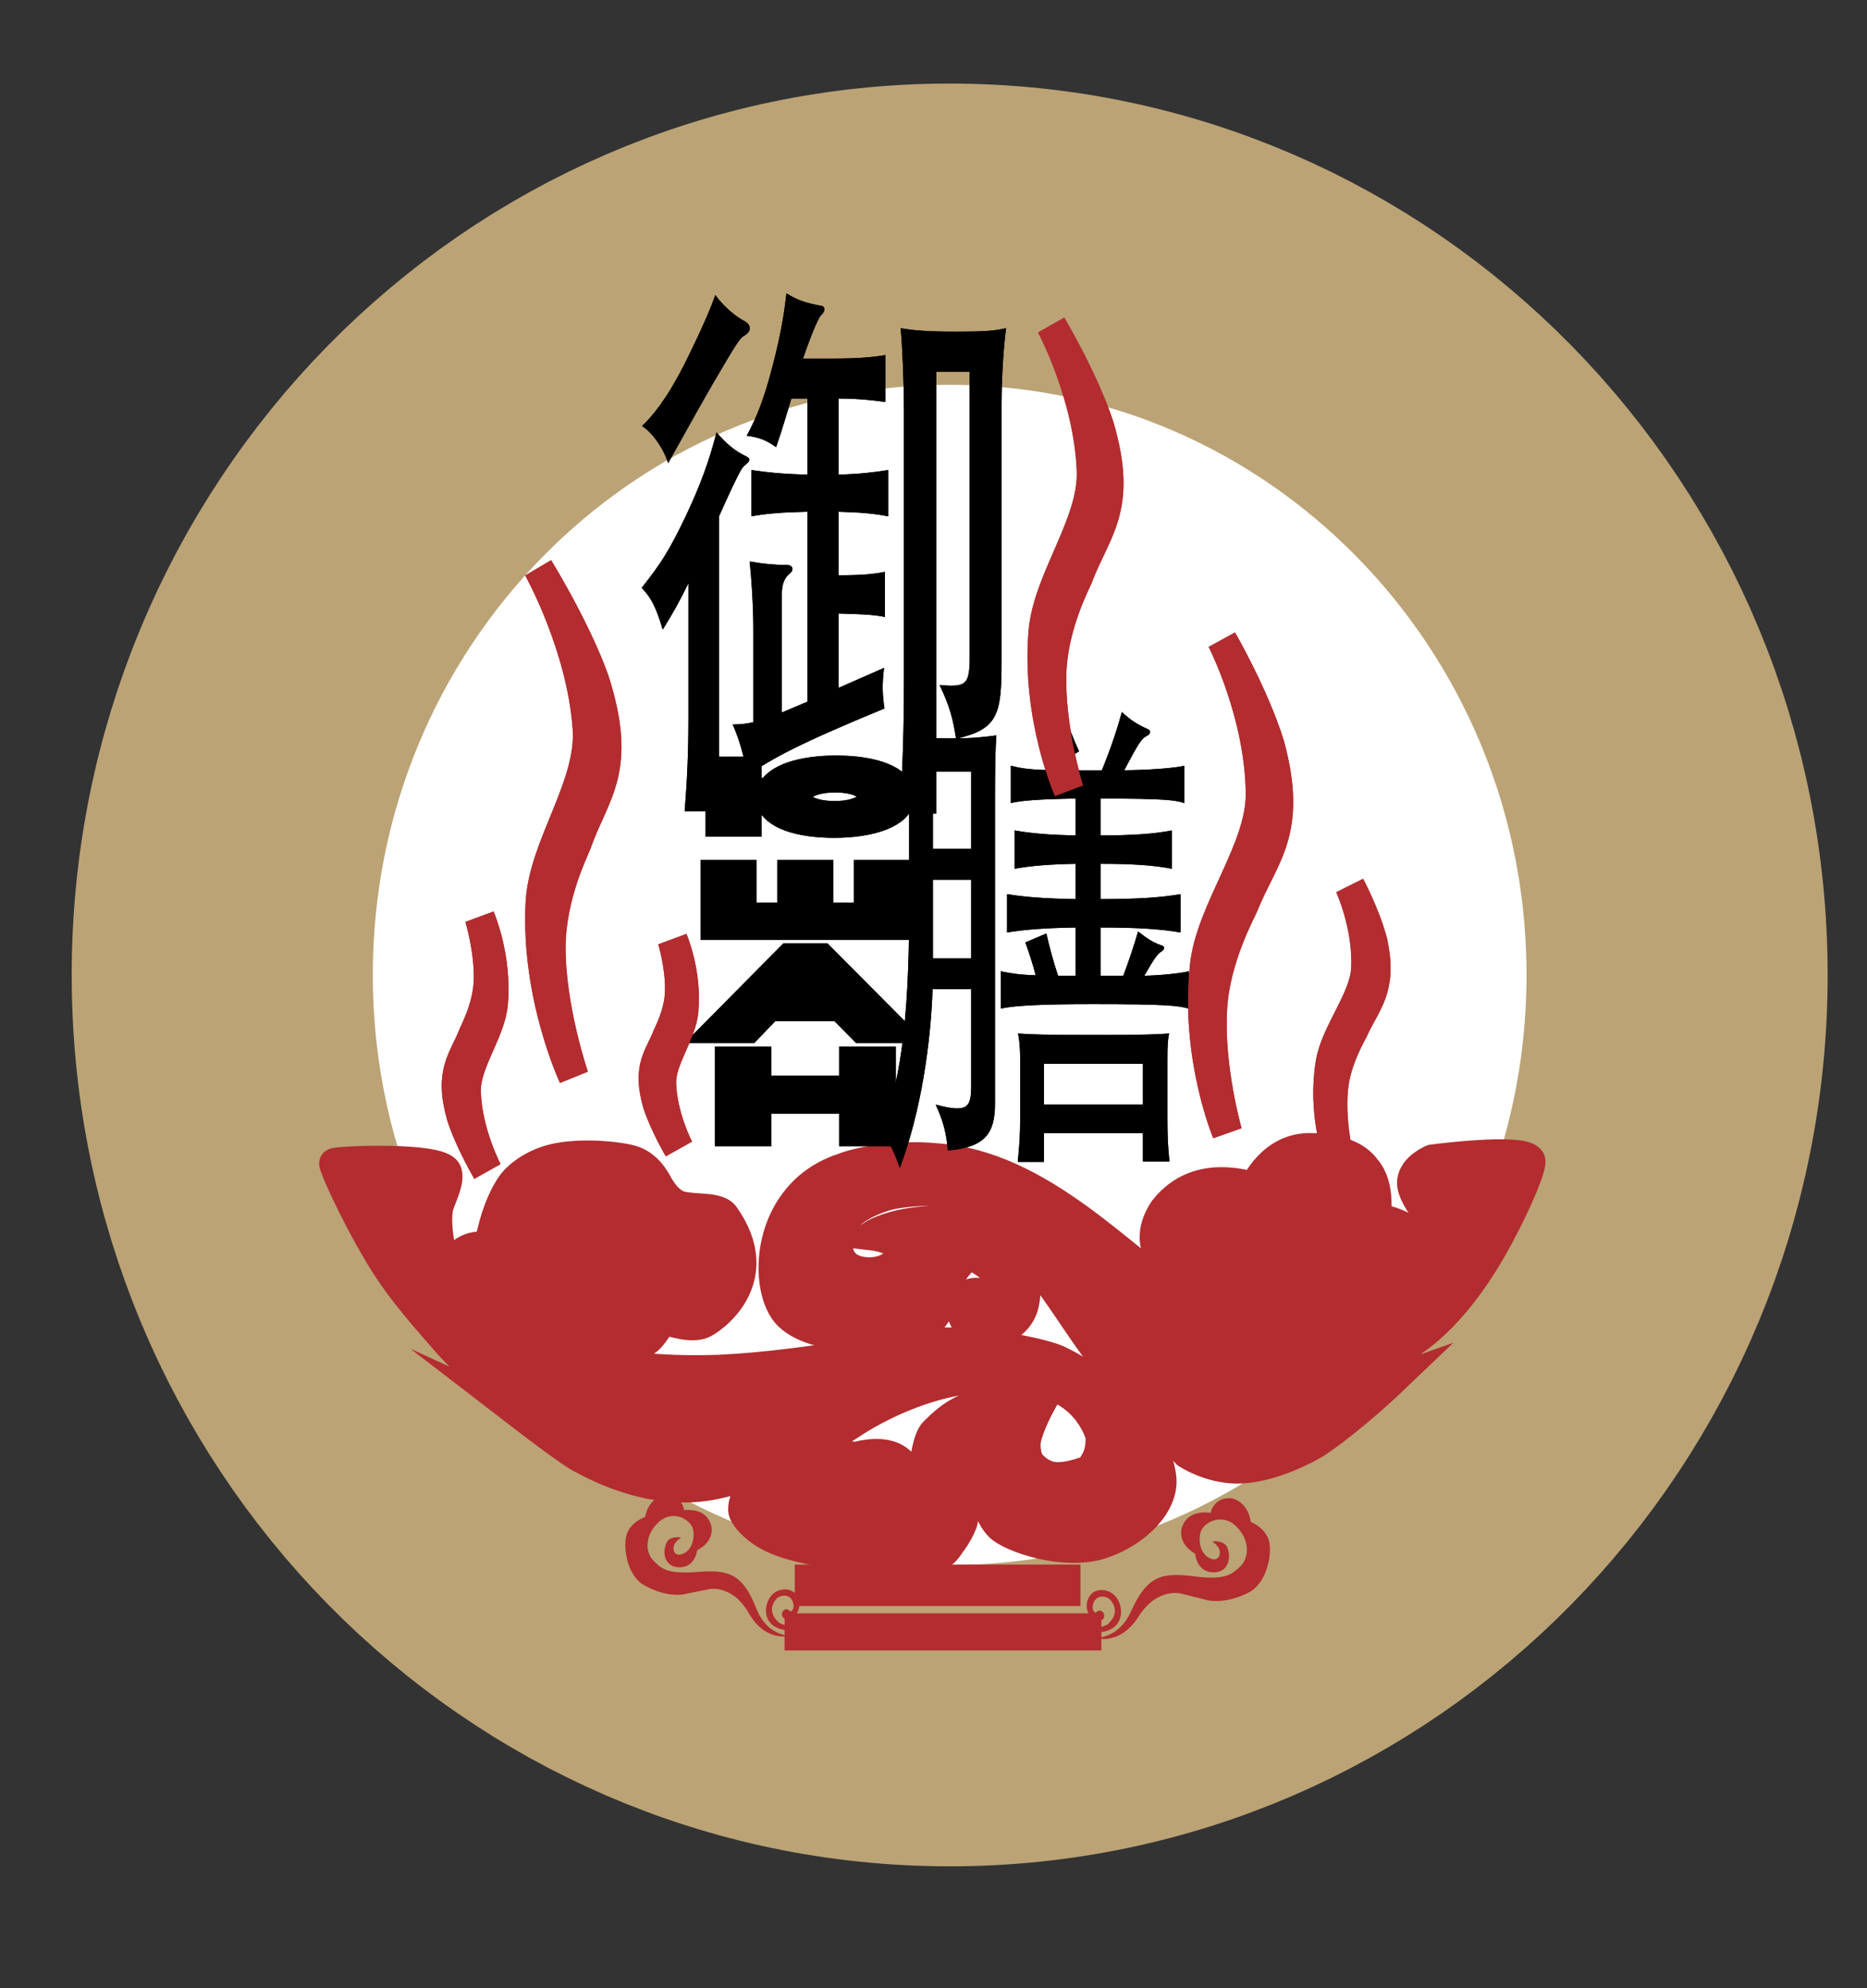 <svg width="62" height="66" viewBox="0 0 62 66" fill="none" xmlns="http://www.w3.org/2000/svg">
<rect x="0" y="0" width="62" height="66" fill="#333333" stroke="none"/>
<g style="mix-blend-mode:luminosity">
<path d="M31.537 56.954C44.878 56.954 55.693 45.945 55.693 32.364C55.693 18.784 44.878 7.774 31.537 7.774C18.196 7.774 7.381 18.784 7.381 32.364C7.381 45.945 18.196 56.954 31.537 56.954Z" fill="white" stroke="#BBA376" stroke-width="10" stroke-miterlimit="10"/>
<path d="M35.38 52.438H26.893V52.813H35.38V52.438Z" fill="#B32C2F" stroke="#B32C2F" stroke-miterlimit="10"/>
<path d="M36.075 54.056H26.555V54.287H36.075V54.056Z" fill="#B32C2F" stroke="#B32C2F" stroke-miterlimit="10"/>
<path fill-rule="evenodd" clip-rule="evenodd" d="M25.585 53.004C25.805 52.69 26.345 52.654 26.501 53.04C26.659 53.428 26.358 53.724 26.256 53.751C26.104 53.802 25.882 53.69 26.001 53.483C26.129 53.332 26.245 53.497 26.245 53.497C26.245 53.497 26.417 53.447 26.33 53.18C26.243 52.917 25.949 52.928 25.799 53.057C25.653 53.216 25.492 53.511 25.858 53.858C26.3 54.11 26.515 53.845 26.515 53.845C26.537 53.992 26.635 53.998 26.75 54.035C26.807 54.054 26.647 54.281 26.619 54.272C26.402 54.202 26.078 54.112 26.078 54.112C25.332 54.004 25.337 53.338 25.585 53.004ZM21.424 50.356C21.424 50.356 21.498 49.767 22.05 49.63C22.651 49.595 22.729 50.135 22.715 50.128C22.922 50.113 23.477 50.094 23.622 50.656C23.725 51.206 23.152 51.457 23.152 51.457C23.152 51.457 23.102 51.967 22.645 52.022C22.126 52.078 21.947 51.611 22.14 51.2C22.26 50.975 22.612 51.036 22.626 51.039C22.612 51.036 22.5 51.136 22.5 51.136C22.272 51.314 22.344 51.686 22.633 51.596C22.927 51.507 23.069 51.175 23.026 50.815C22.98 50.459 22.38 50.091 21.892 50.512C21.406 50.937 21.424 51.522 21.687 51.791C21.95 52.059 22.13 52.261 23.145 52.184C24.153 52.105 24.638 52.204 25.097 53.348C25.498 54.418 26.366 54.299 26.366 54.299C26.172 54.31 25.425 54.52 24.866 53.549C24.308 52.576 23.543 52.755 23.543 52.755L22.812 52.9C22.502 52.991 21.968 52.944 21.415 52.635C20.822 52.329 20.678 51.358 20.812 50.938C20.944 50.516 21.424 50.356 21.424 50.356Z" fill="#B32C2F"/>
<path fill-rule="evenodd" clip-rule="evenodd" d="M37.096 53.06C37.335 53.417 37.308 54.108 36.53 54.182C36.53 54.182 36.19 54.26 35.962 54.322C35.933 54.33 35.778 54.087 35.838 54.07C35.959 54.037 36.061 54.036 36.091 53.885C36.091 53.885 36.3 54.17 36.77 53.93C37.167 53.589 37.015 53.276 36.871 53.104C36.722 52.963 36.418 52.938 36.314 53.205C36.212 53.477 36.388 53.538 36.388 53.538C36.388 53.538 36.516 53.373 36.64 53.535C36.753 53.755 36.519 53.861 36.364 53.8C36.259 53.767 35.962 53.446 36.145 53.052C36.325 52.659 36.883 52.723 37.096 53.06ZM41.535 50.52C41.535 50.52 42.025 50.71 42.141 51.153C42.259 51.595 42.062 52.593 41.433 52.881C40.844 53.175 40.29 53.197 39.973 53.087L39.222 52.901C39.222 52.901 38.438 52.678 37.813 53.658C37.187 54.638 36.422 54.384 36.223 54.362C36.223 54.362 37.115 54.528 37.583 53.44C38.115 52.277 38.622 52.198 39.663 52.329C40.71 52.459 40.907 52.259 41.192 51.993C41.477 51.728 41.526 51.123 41.042 50.659C40.558 50.198 39.918 50.55 39.854 50.917C39.791 51.287 39.922 51.638 40.222 51.745C40.517 51.853 40.61 51.471 40.383 51.275C40.383 51.275 40.271 51.166 40.256 51.169C40.271 51.166 40.639 51.12 40.752 51.36C40.932 51.795 40.723 52.269 40.188 52.186C39.718 52.107 39.691 51.576 39.691 51.576C39.691 51.576 39.11 51.287 39.244 50.722C39.421 50.148 39.996 50.195 40.209 50.22C40.195 50.227 40.302 49.672 40.923 49.738C41.488 49.906 41.535 50.52 41.535 50.52Z" fill="#B32C2F"/>
<path d="M21.064 38.547C20.76 38.425 19.514 38.258 18.535 38.44C17.751 38.586 17.198 39.033 16.993 39.324C16.424 40.133 16.243 41.401 16.243 41.401C16.243 41.401 15.837 41.308 15.492 41.496C15.108 41.707 14.78 42.2 14.78 42.2L14.636 41.465C14.636 41.465 14.451 40.756 14.543 40.123C14.58 39.87 14.987 39.167 14.82 38.876C14.546 38.399 11.231 38.535 11.1 38.614C11.053 38.643 11.703 40.148 12.612 41.674C13.333 42.885 14.275 43.887 14.87 44.581C14.887 44.6 15.715 45.552 16.682 46.121C17.753 46.752 18.974 47.006 18.995 47.011C19.091 47.037 21.347 47.503 23.963 47.124C25.648 46.879 28.125 45.705 28.125 45.705C28.125 45.705 29.467 45.212 30.655 45.108C31.521 45.032 32.355 45.264 32.288 45.3C32.261 45.315 30.732 45.434 29.1 45.875C27.974 46.179 26.36 47.09 24.858 47.451C22.697 47.97 20.682 47.891 19.958 47.792C18.609 47.609 17.442 47.073 17.442 47.073C17.442 47.073 19.044 48.305 19.36 48.433C19.515 48.495 21.445 49.675 23.567 49.304C25.768 48.92 28.283 47.26 28.283 47.26C28.283 47.26 31.182 45.236 34.133 45.811C36.03 46.002 36.478 47.472 36.53 47.6C36.557 47.664 36.57 48.001 36.478 48.282C36.385 48.565 36.188 48.793 36.188 48.793C36.188 48.793 35.478 49.096 34.976 49.027C34.464 48.958 34.159 48.516 34.159 48.516C34.159 48.516 33.995 48.125 34.08 47.75C34.189 47.266 34.555 46.599 34.555 46.599C32.229 46.21 31.486 47.112 31.044 47.52C30.669 47.866 30.681 49.347 30.431 50.205C30.149 50.75 29.452 50.77 29.39 50.753C29.322 50.735 28.504 50.756 28.119 50.62C27.609 50.44 27.516 50.083 27.546 49.987C27.599 49.816 27.822 49.528 27.98 49.614C28.044 49.648 27.763 50.604 29.739 50.157C29.943 50.018 30.195 49.458 30.174 49.07C29.937 47.888 28.484 48.354 28.435 48.367C28.379 48.383 27.768 48.202 27.466 48.352C26.909 48.627 26.795 49.166 26.795 49.166C26.531 49.251 24.659 49.027 24.68 50.125C24.689 50.316 25.067 50.775 25.672 51.058C26.328 51.364 27.218 51.489 27.289 51.501C27.845 51.591 28.919 51.76 29.161 51.755C29.363 51.751 30.404 51.92 31.042 51.706C31.364 51.598 31.531 51.276 31.582 51.211C31.754 50.988 31.879 50.746 31.953 50.556C32.056 50.289 31.902 49.731 31.894 49.23C31.884 48.701 32.021 48.23 32.17 48.016C32.529 47.499 33.079 47.387 33.079 47.387C33.079 47.387 32.755 47.724 32.664 48.272C32.606 48.624 32.581 50.049 33.198 50.668C33.566 51.037 35.359 51.664 36.61 51.238C37.763 50.845 38.643 49.917 38.567 49.082C38.451 47.849 37.285 46.761 37.268 46.721C37.24 46.653 36.299 45.698 35.134 45.156C34.675 44.941 32.905 44.556 31.321 44.564C30.345 44.569 26.79 45.345 23.91 45.47C22.592 45.527 20.055 45.464 18.825 44.809C17.481 44.093 17.505 42.765 17.587 42.519C17.61 42.449 17.954 41.738 18.588 41.507C19.36 41.226 20.469 41.444 20.768 41.705C21.143 42.031 20.974 42.471 21.341 42.583C21.38 42.595 21.104 42.929 20.616 42.721C20.402 42.63 20.515 42.107 20.274 41.912C20.019 41.706 19.412 41.832 19.286 41.864C19.125 41.905 18.727 41.955 18.562 42.253C18.439 42.473 18.261 43.167 18.562 43.68C18.893 44.245 19.738 44.621 20.333 44.628C20.464 44.63 20.978 44.759 21.42 44.532C21.671 44.403 21.913 43.883 22.013 43.851C22.203 43.788 22.773 44.093 23.278 43.957C23.536 43.888 25.609 42.519 24.037 40.335C23.77 40.015 22.839 40.197 22.434 39.974C22.209 39.849 22.045 39.645 21.912 39.439C21.809 39.282 21.604 38.762 21.064 38.547Z" fill="#B32C2F" stroke="#B32C2F" stroke-miterlimit="10"/>
<path fill-rule="evenodd" clip-rule="evenodd" d="M42.097 40.932C41.681 41.176 41.529 41.652 41.559 41.774C41.59 41.906 41.739 42.27 41.892 42.328C42.008 42.371 42.434 42.42 42.508 42.199C42.587 41.959 42.311 41.444 42.405 41.433C42.507 41.421 43.677 41.332 44.123 41.774C44.739 42.264 43.995 42.817 43.995 42.817C43.995 42.817 43.969 43.862 42.739 43.734C41.02 44.288 40.529 42.988 40.529 42.988C40.529 42.988 39.846 42.998 39.378 42.733C38.975 42.504 38.777 41.994 38.777 41.994C38.777 41.994 37.891 41.305 38.66 40.155C39.815 38.685 41.584 39.452 41.662 39.388C41.689 39.366 42.247 38.049 43.586 38.115C43.717 38.121 44.874 38.112 45.355 38.802C45.867 39.374 45.674 40.425 45.689 40.432C45.749 40.461 46.277 40.513 46.689 40.794C47.171 41.122 47.545 41.68 47.587 41.646C47.623 41.616 47.584 40.944 47.407 40.325C47.38 40.229 46.854 39.609 46.894 39.218C46.941 38.743 47.561 38.493 47.561 38.493C47.561 38.493 50.551 38.093 50.812 38.506C50.909 38.66 50.375 39.907 49.771 41.033C49.573 41.402 48.813 42.826 47.684 43.902C46.703 44.838 45.395 45.445 44.534 45.693C40.444 46.222 38.679 44.117 38.679 44.117L36.557 42.115C36.557 42.115 35.118 40.842 33.793 40.112C33.289 39.835 32.132 39.58 31.215 39.537C30.246 39.491 29.528 39.665 29.528 39.665C29.528 39.665 28.598 39.89 28.137 40.4C27.715 40.868 27.483 42.254 28.926 42.238C29.72 42.193 30.037 41.668 29.81 41.343C29.631 41.085 28.964 41.007 28.964 41.007C28.964 41.007 29.412 40.716 30.272 40.592C31.226 40.454 32.624 40.489 33.12 40.656C35.062 41.231 37.686 44.203 37.686 44.203C37.686 44.203 39.13 45.761 40.103 46.12C40.821 46.385 41.749 46.742 42.824 46.626C44.511 46.445 46.221 45.834 46.221 45.834C46.221 45.834 44.886 47.11 43.688 47.91C43.009 48.307 41.943 48.761 41.045 48.748C40.148 48.734 39.419 48.252 39.419 48.252C39.419 48.252 38.181 46.982 37.044 45.588C36.264 44.734 35.393 43.255 34.812 42.52C34.232 41.785 33.94 41.796 33.94 41.796C33.94 41.796 34.184 42.754 33.966 43.414C33.784 43.963 33.162 44.24 32.914 44.182C32.858 44.168 32.3 44.175 32.068 43.862C31.976 43.737 31.799 43.316 32.042 43.117C32.298 42.69 32.947 43.077 32.94 43.052C32.907 42.944 33.227 42.572 33.094 42.306C32.914 41.947 32.17 41.625 32.17 41.625C32.17 41.625 31.684 42.054 31.503 42.477C31.436 42.636 31.275 43.85 30.451 44.139C29.778 44.375 27.201 44.629 26.194 43.67C25.323 42.842 25.373 39.622 28.015 38.771C28.574 38.548 29.906 38.328 31.093 38.451C34.556 38.685 37.262 41.824 39.532 43.33C40.848 44.202 42.046 44.352 42.046 44.352C42.046 44.352 44.033 44.584 44.611 43.606C44.806 43.276 45.111 42.487 44.97 41.944C44.482 40.687 43.046 40.751 43.046 40.751C43.046 40.751 42.433 40.736 42.097 40.932Z" fill="#B32C2F" stroke="#B32C2F" stroke-miterlimit="10"/>
<path d="M23.878 26.935H22.737C22.82 25.872 22.861 24.98 22.861 23.879V19.361C22.573 19.95 22.353 20.348 22.009 20.899C21.79 20.177 21.638 19.855 21.309 19.513C21.941 18.716 22.215 18.298 22.779 17.121C23.259 16.096 23.548 15.318 23.795 14.35C24.111 14.729 24.427 14.976 24.702 15.109C24.949 15.223 24.949 15.28 24.688 15.489C24.633 15.546 24.496 15.754 23.878 17.14V26.935ZM24.688 11.161C24.578 11.218 24.427 11.446 23.685 12.717C23.245 13.477 22.696 14.464 22.188 15.375C22.037 14.881 21.652 14.35 21.322 14.141C21.899 13.591 22.394 12.793 22.916 11.711C23.342 10.838 23.617 10.193 23.754 9.794C23.974 10.098 24.345 10.458 24.702 10.648C24.949 10.781 24.99 10.99 24.688 11.161ZM29.386 18.982V20.481C29.029 20.405 28.603 20.386 27.847 20.367V22.835L29.358 22.17C29.29 22.721 29.304 23.063 29.372 23.518C26.474 24.714 25.663 25.169 24.825 25.739C24.688 25.037 24.55 24.543 24.331 24.05C24.537 24.05 24.784 24.031 25.017 23.974V20.88C25.017 20.102 24.949 19.114 24.894 18.64C25.361 18.716 25.691 18.754 26.13 18.754C26.336 18.754 26.377 18.924 26.226 19.038C26.061 19.171 25.965 19.38 25.965 19.703V23.651L26.817 23.291V16.988C25.965 17.008 25.471 17.045 24.949 17.14V15.603C25.471 15.679 25.979 15.736 26.817 15.755V13.23H26.281C26.13 13.723 25.979 14.255 25.773 14.844C25.43 14.597 25.196 14.521 24.798 14.464C25.114 13.875 25.361 13.306 25.677 12.072C25.91 11.161 26.034 10.496 26.116 9.737C26.446 9.946 26.748 10.06 27.284 10.155C27.394 10.174 27.435 10.307 27.256 10.478C27.16 10.573 26.872 11.294 26.666 11.902H27.682C28.438 11.902 28.96 11.864 29.399 11.788V13.344C28.987 13.287 28.493 13.23 27.847 13.23V15.755C28.561 15.736 29.015 15.679 29.496 15.603V17.14C29.015 17.046 28.561 17.008 27.847 16.989V19.096C28.603 19.096 29.029 19.058 29.386 18.982ZM33.26 13.458V21.962C33.26 23.746 33.136 24.202 31.749 24.525C31.652 23.879 31.529 23.405 31.199 22.74C32.092 22.816 32.202 22.74 32.202 21.772V12.338H31.089V27.011H29.881C29.977 25.474 30.018 24.202 30.018 22.607V13.629C30.018 12.698 29.963 11.408 29.908 10.895C30.375 10.971 30.787 11.009 31.749 11.009C32.669 11.009 32.971 10.99 33.411 10.895C33.328 11.502 33.26 12.528 33.26 13.458Z" fill="black"/>
<path d="M29.881 38.769C29.675 38.174 29.515 37.876 29.229 37.529C29.858 36.191 30.191 33.994 30.191 30.26V26.576C30.191 25.551 30.179 24.858 30.145 24.412C30.625 24.494 30.935 24.511 31.587 24.511C32.24 24.511 32.607 24.478 33.088 24.412C33.053 24.858 33.042 25.551 33.042 26.576V36.654C33.042 37.645 32.687 38.091 31.473 38.19C31.439 37.645 31.313 37.182 31.072 36.67C32.103 36.935 32.252 36.803 32.252 36.042V32.837H30.969C30.912 34.589 30.591 36.902 29.881 38.769ZM32.252 25.618H30.981V28.178H32.252V25.618ZM30.981 31.813H32.252V29.203H30.981V31.813ZM39.203 29.682V30.954C38.539 30.838 37.749 30.789 36.546 30.789V32.391H37.302C37.52 31.813 37.657 31.383 37.794 30.921C38.069 31.136 38.275 31.284 38.573 31.383C38.687 31.416 38.699 31.515 38.527 31.615C38.447 31.664 38.31 31.846 38 32.391C38.607 32.375 39.191 32.309 39.478 32.243V33.482C39.134 33.383 38.745 33.333 36.283 33.333C34.565 33.333 33.649 33.383 33.236 33.482V32.243C33.545 32.309 33.843 32.358 34.393 32.375C34.29 31.978 34.175 31.631 34.05 31.284L34.748 30.987C34.851 31.433 34.966 31.879 35.137 32.391H35.722V30.789C34.737 30.805 34.038 30.855 33.443 30.954V29.682C34.05 29.781 34.737 29.83 35.722 29.847V28.674C34.851 28.69 34.244 28.74 33.695 28.839V27.567C34.256 27.666 34.851 27.716 35.722 27.732V26.509C34.542 26.526 33.901 26.576 33.569 26.658V25.419C33.958 25.518 34.313 25.568 35.24 25.568H36.592C36.901 24.808 37.107 24.18 37.256 23.635C37.508 23.883 37.794 24.064 38.104 24.197C38.23 24.246 38.23 24.362 38.058 24.444C37.92 24.51 37.794 24.692 37.336 25.568C38.012 25.568 39.02 25.502 39.329 25.419V26.658C39.02 26.559 38.676 26.509 36.546 26.509V27.732C37.623 27.732 38.321 27.682 38.916 27.567V28.839C38.321 28.723 37.623 28.674 36.546 28.674V29.847C37.749 29.847 38.539 29.797 39.203 29.682ZM34.668 38.57H33.798C33.855 38.009 33.878 37.645 33.878 37.116V35.184C33.878 34.77 33.855 34.556 33.809 34.308C34.267 34.341 34.725 34.357 36.317 34.357C37.898 34.357 38.425 34.341 38.825 34.308C38.779 34.506 38.768 34.737 38.768 35.184V37.1C38.768 37.629 38.779 38.058 38.837 38.554H37.955V37.612H34.668L34.668 38.57ZM35.023 25.419C34.886 24.891 34.725 24.395 34.599 24.131L35.344 23.668C35.47 24.081 35.653 24.56 35.836 24.94L35.023 25.419ZM37.955 35.316H34.668V36.67H37.955V35.316Z" fill="black"/>
<path d="M24.788 25.618V26.317H25.617C25.767 25.878 26.606 25.58 27.764 25.58C29.022 25.58 29.881 25.922 29.881 26.433C29.881 26.971 28.923 27.313 27.704 27.313C26.546 27.313 25.697 27.019 25.597 26.546H24.788V27.275H23.93V25.618H24.788ZM29.002 26.44C29.002 26.128 28.593 25.806 27.734 25.806C26.885 25.806 26.436 26.121 26.436 26.457C26.436 26.779 26.866 27.091 27.714 27.091C28.603 27.091 29.002 26.755 29.002 26.44Z" fill="black" stroke="black" stroke-miterlimit="10"/>
<path d="M24.625 29.043V30.464H26.312V29.043H27.171V30.464H28.858V29.043H29.727V30.701H23.766V29.043H24.625Z" fill="black" stroke="black" stroke-miterlimit="10"/>
<path d="M25.533 33.399L24.834 34.125H23.936L26.222 31.816H27.271L29.568 34.125H28.639L27.92 33.399H25.533ZM27.74 33.166L27.081 32.502C26.931 32.351 26.831 32.214 26.732 32.08H26.712C26.612 32.217 26.502 32.358 26.372 32.498L25.713 33.166H27.74Z" fill="black" stroke="black" stroke-miterlimit="10"/>
<path d="M25.113 35.241V36.207H28.368V35.241H29.247V37.55H28.368V36.467H25.113V37.55H24.244V35.241H25.113Z" fill="black" stroke="black" stroke-miterlimit="10"/>
<path d="M17.953 29.984C18.051 28.065 19.649 26.093 19.517 24.181C19.327 21.441 17.877 18.858 17.877 18.858C17.877 18.858 19.096 20.83 19.721 22.557C20.7 25.586 19.726 26.313 19.133 28.018C19.074 28.187 18.29 29.725 18.283 31.427C18.274 33.478 19.049 35.737 19.049 35.737C19.049 35.737 17.797 33.067 17.953 29.984Z" fill="#B32C2F" stroke="#B32C2F" stroke-miterlimit="10"/>
<path d="M16.366 33.314C16.279 34.276 15.44 35.29 15.468 36.244C15.508 37.611 16.182 38.878 16.182 38.878C16.182 38.878 15.612 37.913 15.334 37.06C14.905 35.562 15.406 35.182 15.736 34.318C15.769 34.233 16.192 33.449 16.23 32.598C16.275 31.572 15.932 30.456 15.932 30.456C15.932 30.456 16.505 31.77 16.366 33.314Z" fill="#B32C2F" stroke="#B32C2F" stroke-miterlimit="10"/>
<path d="M22.693 33.553C22.621 34.344 21.931 35.178 21.954 35.964C21.987 37.089 22.541 38.131 22.541 38.131C22.541 38.131 22.072 37.337 21.843 36.635C21.49 35.402 21.903 35.089 22.175 34.38C22.202 34.309 22.55 33.664 22.581 32.964C22.618 32.12 22.337 31.201 22.337 31.201C22.337 31.201 22.808 32.282 22.693 33.553Z" fill="#B32C2F" stroke="#B32C2F" stroke-miterlimit="10"/>
<path d="M34.654 20.986C34.8 19.226 36.322 17.378 36.257 15.63C36.164 13.125 34.913 10.799 34.913 10.799C34.913 10.799 35.97 12.572 36.492 14.138C37.299 16.886 36.386 17.577 35.793 19.154C35.734 19.311 34.97 20.74 34.914 22.299C34.845 24.178 35.489 26.226 35.489 26.226C35.489 26.226 34.421 23.814 34.654 20.986Z" fill="#B32C2F" stroke="#B32C2F" stroke-miterlimit="10"/>
<path d="M44.191 35.288C44.359 34.269 45.325 33.155 45.371 32.149C45.436 30.708 44.826 29.406 44.826 29.406C44.826 29.406 45.351 30.396 45.578 31.282C45.911 32.841 45.352 33.268 44.935 34.196C44.893 34.288 44.385 35.137 44.278 36.037C44.149 37.123 44.422 38.283 44.422 38.283C44.422 38.283 43.921 36.926 44.191 35.288Z" fill="#B32C2F" stroke="#B32C2F" stroke-miterlimit="10"/>
<path d="M40.016 32.055C40.221 30.185 41.889 28.187 41.869 26.335C41.842 23.681 40.581 21.245 40.581 21.245C40.581 21.245 41.653 23.099 42.161 24.746C42.938 27.641 41.95 28.396 41.276 30.084C41.209 30.251 40.358 31.786 40.254 33.44C40.127 35.435 40.751 37.591 40.751 37.591C40.751 37.591 39.687 35.059 40.016 32.055Z" fill="#B32C2F" stroke="#B32C2F" stroke-miterlimit="10"/>
<path d="M23.878 26.935H22.737C22.82 25.872 22.861 24.98 22.861 23.879V19.361C22.573 19.95 22.353 20.348 22.009 20.899C21.79 20.177 21.638 19.855 21.309 19.513C21.941 18.716 22.215 18.298 22.779 17.121C23.259 16.096 23.548 15.318 23.795 14.35C24.111 14.729 24.427 14.976 24.702 15.109C24.949 15.223 24.949 15.28 24.688 15.489C24.633 15.546 24.496 15.754 23.878 17.14V26.935ZM24.688 11.161C24.578 11.218 24.427 11.446 23.685 12.717C23.245 13.477 22.696 14.464 22.188 15.375C22.037 14.881 21.652 14.35 21.322 14.141C21.899 13.591 22.394 12.793 22.916 11.711C23.342 10.838 23.617 10.193 23.754 9.794C23.974 10.098 24.345 10.458 24.702 10.648C24.949 10.781 24.99 10.99 24.688 11.161ZM29.386 18.982V20.481C29.029 20.405 28.603 20.386 27.847 20.367V22.835L29.358 22.17C29.29 22.721 29.304 23.063 29.372 23.518C26.474 24.714 25.663 25.169 24.825 25.739C24.688 25.037 24.55 24.543 24.331 24.05C24.537 24.05 24.784 24.031 25.017 23.974V20.88C25.017 20.102 24.949 19.114 24.894 18.64C25.361 18.716 25.691 18.754 26.13 18.754C26.336 18.754 26.377 18.924 26.226 19.038C26.061 19.171 25.965 19.38 25.965 19.703V23.651L26.817 23.291V16.988C25.965 17.008 25.471 17.045 24.949 17.14V15.603C25.471 15.679 25.979 15.736 26.817 15.755V13.23H26.281C26.13 13.723 25.979 14.255 25.773 14.844C25.43 14.597 25.196 14.521 24.798 14.464C25.114 13.875 25.361 13.306 25.677 12.072C25.91 11.161 26.034 10.496 26.116 9.737C26.446 9.946 26.748 10.06 27.284 10.155C27.394 10.174 27.435 10.307 27.256 10.478C27.16 10.573 26.872 11.294 26.666 11.902H27.682C28.438 11.902 28.96 11.864 29.399 11.788V13.344C28.987 13.287 28.493 13.23 27.847 13.23V15.755C28.561 15.736 29.015 15.679 29.496 15.603V17.14C29.015 17.046 28.561 17.008 27.847 16.989V19.096C28.603 19.096 29.029 19.058 29.386 18.982ZM33.26 13.458V21.962C33.26 23.746 33.136 24.202 31.749 24.525C31.652 23.879 31.529 23.405 31.199 22.74C32.092 22.816 32.202 22.74 32.202 21.772V12.338H31.089V27.011H29.881C29.977 25.474 30.018 24.202 30.018 22.607V13.629C30.018 12.698 29.963 11.408 29.908 10.895C30.375 10.971 30.787 11.009 31.749 11.009C32.669 11.009 32.971 10.99 33.411 10.895C33.328 11.502 33.26 12.528 33.26 13.458Z" fill="black"/>
<path d="M29.881 38.769C29.675 38.174 29.515 37.876 29.229 37.529C29.858 36.191 30.191 33.994 30.191 30.26V26.576C30.191 25.551 30.179 24.858 30.145 24.412C30.625 24.494 30.935 24.511 31.587 24.511C32.24 24.511 32.607 24.478 33.088 24.412C33.053 24.858 33.042 25.551 33.042 26.576V36.654C33.042 37.645 32.687 38.091 31.473 38.19C31.439 37.645 31.313 37.182 31.072 36.67C32.103 36.935 32.252 36.803 32.252 36.042V32.837H30.969C30.912 34.589 30.591 36.902 29.881 38.769ZM32.252 25.618H30.981V28.178H32.252V25.618ZM30.981 31.813H32.252V29.203H30.981V31.813ZM39.203 29.682V30.954C38.539 30.838 37.749 30.789 36.546 30.789V32.391H37.302C37.52 31.813 37.657 31.383 37.794 30.921C38.069 31.136 38.275 31.284 38.573 31.383C38.687 31.416 38.699 31.515 38.527 31.615C38.447 31.664 38.31 31.846 38 32.391C38.607 32.375 39.191 32.309 39.478 32.243V33.482C39.134 33.383 38.745 33.333 36.283 33.333C34.565 33.333 33.649 33.383 33.236 33.482V32.243C33.545 32.309 33.843 32.358 34.393 32.375C34.29 31.978 34.175 31.631 34.05 31.284L34.748 30.987C34.851 31.433 34.966 31.879 35.137 32.391H35.722V30.789C34.737 30.805 34.038 30.855 33.443 30.954V29.682C34.05 29.781 34.737 29.83 35.722 29.847V28.674C34.851 28.69 34.244 28.74 33.695 28.839V27.567C34.256 27.666 34.851 27.716 35.722 27.732V26.509C34.542 26.526 33.901 26.576 33.569 26.658V25.419C33.958 25.518 34.313 25.568 35.24 25.568H36.592C36.901 24.808 37.107 24.18 37.256 23.635C37.508 23.883 37.794 24.064 38.104 24.197C38.23 24.246 38.23 24.362 38.058 24.444C37.92 24.51 37.794 24.692 37.336 25.568C38.012 25.568 39.02 25.502 39.329 25.419V26.658C39.02 26.559 38.676 26.509 36.546 26.509V27.732C37.623 27.732 38.321 27.682 38.916 27.567V28.839C38.321 28.723 37.623 28.674 36.546 28.674V29.847C37.749 29.847 38.539 29.797 39.203 29.682ZM34.668 38.57H33.798C33.855 38.009 33.878 37.645 33.878 37.116V35.184C33.878 34.77 33.855 34.556 33.809 34.308C34.267 34.341 34.725 34.357 36.317 34.357C37.898 34.357 38.425 34.341 38.825 34.308C38.779 34.506 38.768 34.737 38.768 35.184V37.1C38.768 37.629 38.779 38.058 38.837 38.554H37.955V37.612H34.668L34.668 38.57ZM35.023 25.419C34.886 24.891 34.725 24.395 34.599 24.131L35.344 23.668C35.47 24.081 35.653 24.56 35.836 24.94L35.023 25.419ZM37.955 35.316H34.668V36.67H37.955V35.316Z" fill="black"/>
<path d="M24.788 25.618V26.317H25.617C25.767 25.878 26.606 25.58 27.764 25.58C29.022 25.58 29.881 25.922 29.881 26.433C29.881 26.971 28.923 27.313 27.704 27.313C26.546 27.313 25.697 27.019 25.597 26.546H24.788V27.275H23.93V25.618H24.788ZM29.002 26.44C29.002 26.128 28.593 25.806 27.734 25.806C26.885 25.806 26.436 26.121 26.436 26.457C26.436 26.779 26.866 27.091 27.714 27.091C28.603 27.091 29.002 26.755 29.002 26.44Z" fill="black" stroke="black" stroke-miterlimit="10"/>
<path d="M24.625 29.043V30.464H26.312V29.043H27.171V30.464H28.858V29.043H29.727V30.701H23.766V29.043H24.625Z" fill="black" stroke="black" stroke-miterlimit="10"/>
<path d="M25.533 33.399L24.834 34.125H23.936L26.222 31.816H27.271L29.568 34.125H28.639L27.92 33.399H25.533ZM27.74 33.166L27.081 32.502C26.931 32.351 26.831 32.214 26.732 32.08H26.712C26.612 32.217 26.502 32.358 26.372 32.498L25.713 33.166H27.74Z" fill="black" stroke="black" stroke-miterlimit="10"/>
<path d="M25.113 35.241V36.207H28.368V35.241H29.247V37.55H28.368V36.467H25.113V37.55H24.244V35.241H25.113Z" fill="black" stroke="black" stroke-miterlimit="10"/>
<path d="M17.953 29.984C18.051 28.065 19.649 26.093 19.517 24.181C19.327 21.441 17.877 18.858 17.877 18.858C17.877 18.858 19.096 20.83 19.721 22.557C20.7 25.586 19.726 26.313 19.133 28.018C19.074 28.187 18.29 29.725 18.283 31.427C18.274 33.478 19.049 35.737 19.049 35.737C19.049 35.737 17.797 33.067 17.953 29.984Z" fill="#B32C2F" stroke="#B32C2F" stroke-miterlimit="10"/>
<path d="M16.366 33.314C16.279 34.276 15.44 35.29 15.468 36.244C15.508 37.611 16.182 38.878 16.182 38.878C16.182 38.878 15.612 37.913 15.334 37.06C14.905 35.562 15.406 35.182 15.736 34.318C15.769 34.233 16.192 33.449 16.23 32.598C16.275 31.572 15.932 30.456 15.932 30.456C15.932 30.456 16.505 31.77 16.366 33.314Z" fill="#B32C2F" stroke="#B32C2F" stroke-miterlimit="10"/>
<path d="M22.693 33.553C22.621 34.344 21.931 35.178 21.954 35.964C21.987 37.089 22.541 38.131 22.541 38.131C22.541 38.131 22.072 37.337 21.843 36.635C21.49 35.402 21.903 35.089 22.175 34.38C22.202 34.309 22.55 33.664 22.581 32.964C22.618 32.12 22.337 31.201 22.337 31.201C22.337 31.201 22.808 32.282 22.693 33.553Z" fill="#B32C2F" stroke="#B32C2F" stroke-miterlimit="10"/>
<path d="M34.654 20.986C34.8 19.226 36.322 17.378 36.257 15.63C36.164 13.125 34.913 10.799 34.913 10.799C34.913 10.799 35.97 12.572 36.492 14.138C37.299 16.886 36.386 17.577 35.793 19.154C35.734 19.311 34.97 20.74 34.914 22.299C34.845 24.178 35.489 26.226 35.489 26.226C35.489 26.226 34.421 23.814 34.654 20.986Z" fill="#B32C2F" stroke="#B32C2F" stroke-miterlimit="10"/>
<path d="M44.191 35.288C44.359 34.269 45.325 33.155 45.371 32.149C45.436 30.708 44.826 29.406 44.826 29.406C44.826 29.406 45.351 30.396 45.578 31.282C45.911 32.841 45.352 33.268 44.935 34.196C44.893 34.288 44.385 35.137 44.278 36.037C44.149 37.123 44.422 38.283 44.422 38.283C44.422 38.283 43.921 36.926 44.191 35.288Z" fill="#B32C2F" stroke="#B32C2F" stroke-miterlimit="10"/>
<path d="M40.016 32.055C40.221 30.185 41.889 28.187 41.869 26.335C41.842 23.681 40.581 21.245 40.581 21.245C40.581 21.245 41.653 23.099 42.161 24.746C42.938 27.641 41.95 28.396 41.276 30.084C41.209 30.251 40.358 31.786 40.254 33.44C40.127 35.435 40.751 37.591 40.751 37.591C40.751 37.591 39.687 35.059 40.016 32.055Z" fill="#B32C2F" stroke="#B32C2F" stroke-miterlimit="10"/>
</g>
</svg>
